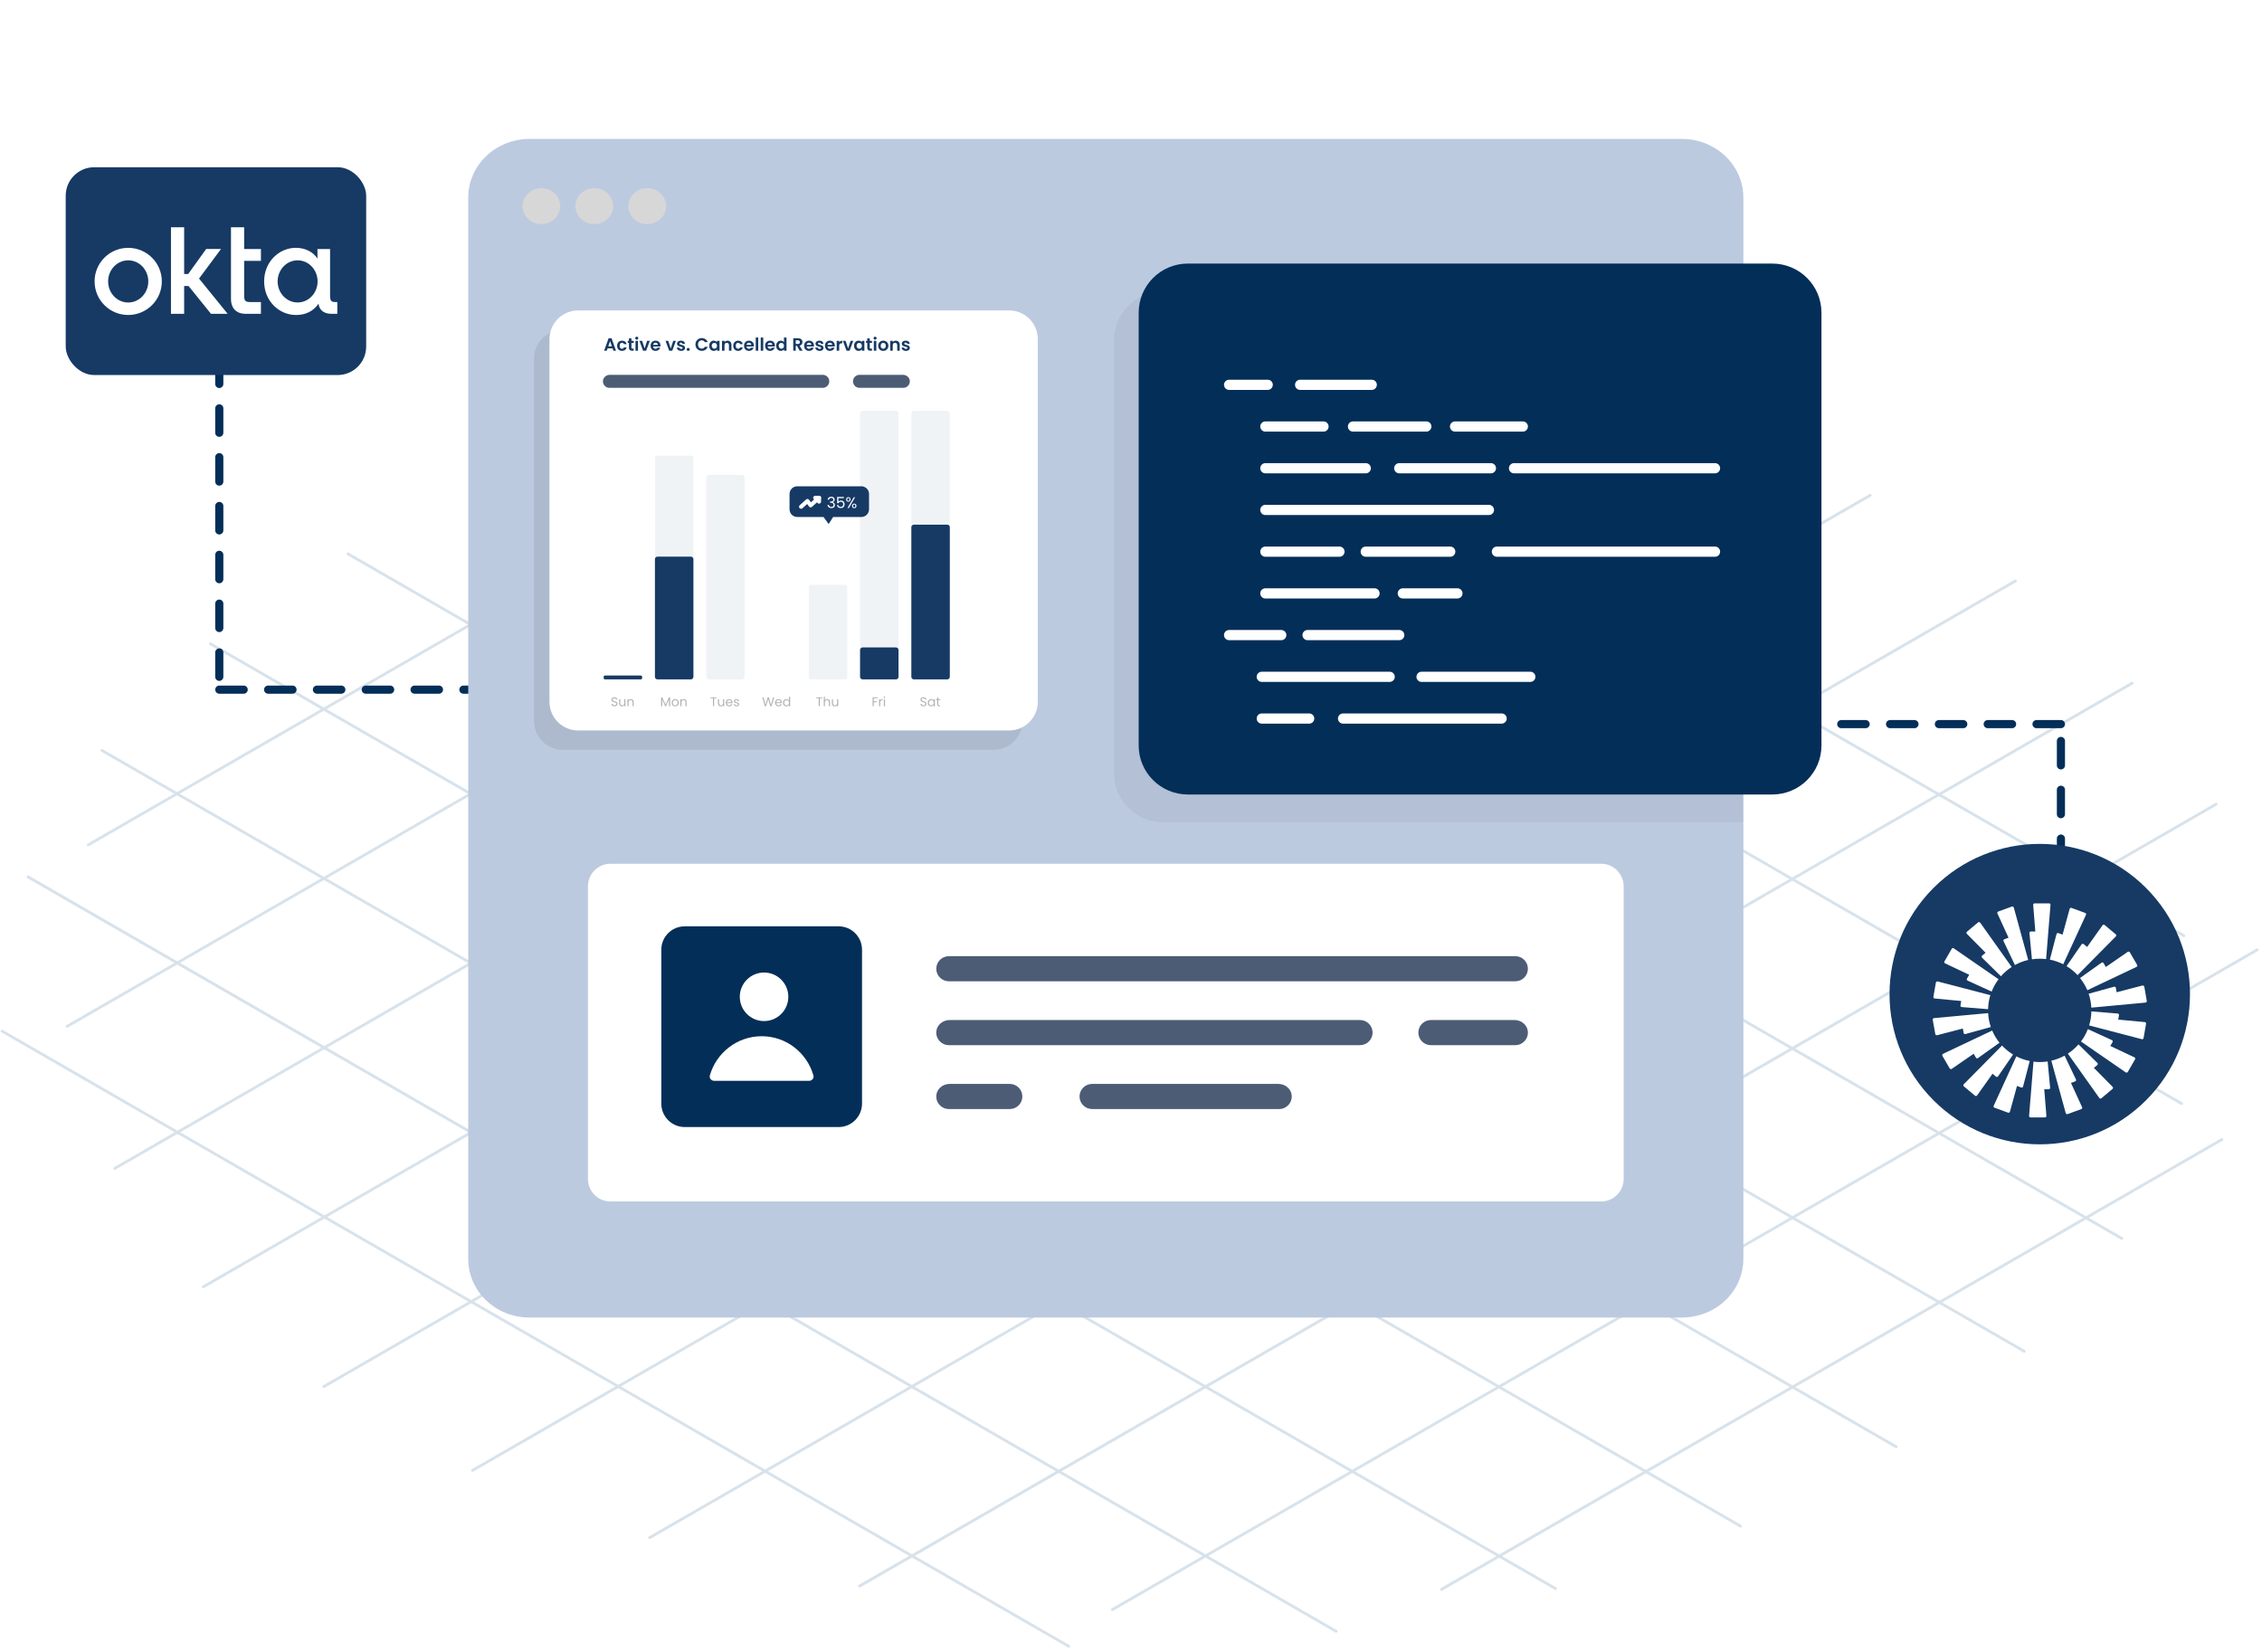 <svg width="556" height="406" viewBox="0 0 556 406" fill="none" xmlns="http://www.w3.org/2000/svg">
<path d="M303.136 95.676C302.983 95.597 302.945 95.398 303.022 95.199C303.136 95.039 303.327 95 303.52 95.078L536.962 229.735C537.153 229.814 537.192 230.053 537.115 230.212C537.001 230.372 536.771 230.451 536.618 230.331L303.138 95.674L303.136 95.676ZM231.593 95.994C231.44 95.915 231.363 95.716 231.479 95.556C231.556 95.357 231.784 95.317 231.938 95.396L536.424 270.998C536.578 271.119 536.615 271.316 536.539 271.476C536.424 271.636 536.234 271.714 536.08 271.594L231.593 95.992V95.994ZM174.16 104.469C174.006 104.39 173.93 104.191 174.046 103.991C174.123 103.831 174.351 103.792 174.504 103.873L521.703 304.148C521.893 304.227 521.933 304.426 521.856 304.586C521.742 304.785 521.551 304.825 521.358 304.746L174.16 104.471V104.469ZM126.019 118.317C125.866 118.198 125.789 117.999 125.905 117.839C125.982 117.679 126.21 117.6 126.364 117.721L497.728 331.883C497.919 332.004 497.958 332.201 497.881 332.361C497.767 332.521 497.576 332.6 497.383 332.481L126.019 118.319V118.317ZM85.373 136.462C85.219 136.344 85.142 136.145 85.258 135.985C85.335 135.825 85.563 135.746 85.717 135.866L466.257 355.36C466.448 355.439 466.487 355.638 466.411 355.798C466.296 355.998 466.106 356.037 465.913 355.958L85.373 136.464V136.462ZM51.533 158.546C51.379 158.428 51.302 158.228 51.419 158.069C51.495 157.909 51.723 157.83 51.877 157.95L427.981 374.857C428.135 374.936 428.212 375.175 428.095 375.335C428.019 375.495 427.791 375.534 427.637 375.455L51.533 158.548V158.546ZM24.881 184.77C24.728 184.652 24.651 184.452 24.767 184.292C24.844 184.132 25.072 184.054 25.226 184.174L382.519 390.219C382.71 390.339 382.75 390.536 382.673 390.696C382.559 390.856 382.368 390.935 382.175 390.817L24.881 184.772V184.77ZM6.68 215.848C6.527 215.769 6.489 215.569 6.566 215.41C6.68 215.21 6.871 215.171 7.064 215.25L328.605 400.722C328.758 400.801 328.835 401.039 328.719 401.199C328.642 401.359 328.414 401.399 328.26 401.318L6.68 215.85V215.848ZM0.332 253.77C0.141 253.692 0.101 253.492 0.218 253.293C0.294 253.133 0.523 253.094 0.676 253.175L262.834 404.384C263.024 404.505 263.064 404.702 262.987 404.862C262.873 405.022 262.682 405.1 262.489 404.982L0.332 253.77Z" fill="#D8E2EB"/>
<path d="M228.47 88.107C228.624 87.989 228.853 88.068 228.93 88.225C229.044 88.386 228.967 88.583 228.815 88.704L21.876 207.982C21.723 208.061 21.494 208.022 21.417 207.864C21.303 207.664 21.38 207.465 21.531 207.386L228.47 88.107ZM305.915 85.079C306.069 85 306.297 85.039 306.374 85.197C306.488 85.357 306.411 85.596 306.26 85.675L16.666 252.604C16.513 252.722 16.284 252.643 16.207 252.485C16.093 252.325 16.17 252.128 16.322 252.007L305.915 85.081V85.079ZM366.469 91.811C366.622 91.732 366.851 91.772 366.928 91.93C367.042 92.09 366.965 92.329 366.814 92.408L28.347 287.543C28.194 287.622 27.965 287.582 27.888 287.383C27.774 287.223 27.851 287.025 28.002 286.944L366.466 91.811H366.469ZM416.91 104.36C417.101 104.281 417.293 104.32 417.409 104.52C417.486 104.68 417.446 104.877 417.255 104.958L50.143 316.624C49.989 316.703 49.76 316.664 49.683 316.504C49.569 316.304 49.606 316.105 49.798 316.026L416.91 104.36ZM459.538 121.45C459.692 121.371 459.921 121.41 459.998 121.568C460.112 121.728 460.035 121.967 459.883 122.046L79.747 341.162C79.593 341.283 79.402 341.202 79.288 341.042C79.211 340.881 79.251 340.682 79.402 340.563L459.538 121.448V121.45ZM495.196 142.525C495.388 142.446 495.579 142.485 495.695 142.643C495.772 142.803 495.733 143.042 495.541 143.121L116.326 361.759C116.172 361.838 115.943 361.798 115.827 361.599C115.75 361.439 115.79 361.241 115.981 361.16L495.196 142.523V142.525ZM523.922 167.624C524.076 167.545 524.267 167.584 524.381 167.742C524.458 167.902 524.419 168.141 524.267 168.22L159.872 378.292C159.681 378.371 159.49 378.332 159.374 378.172C159.297 377.972 159.336 377.772 159.527 377.694L523.922 167.622V167.624ZM544.566 197.383C544.72 197.265 544.948 197.344 545.025 197.502C545.139 197.662 545.062 197.859 544.911 197.98L211.463 390.205C211.272 390.284 211.081 390.244 210.964 390.045C210.887 389.885 210.927 389.685 211.079 389.606L544.564 197.381L544.566 197.383ZM554.638 233.2C554.792 233.121 555.021 233.16 555.097 233.318C555.212 233.478 555.135 233.717 554.983 233.796L273.588 395.981C273.434 396.102 273.243 396.021 273.129 395.861C273.052 395.7 273.091 395.501 273.243 395.382L554.638 233.197V233.2ZM545.983 279.812C546.137 279.733 546.365 279.773 546.442 279.972C546.557 280.133 546.48 280.332 546.328 280.411L354.517 391.005C354.326 391.126 354.135 391.045 354.019 390.885C353.942 390.724 353.981 390.525 354.133 390.406L545.981 279.812H545.983Z" fill="#D8E2EB"/>
<path d="M53.9 88.385V169.531" stroke="#032E58" stroke-width="2" stroke-linecap="round" stroke-dasharray="6 6"/>
<path d="M53.9 169.531L152.079 169.531" stroke="#032E58" stroke-width="2" stroke-linecap="round" stroke-dasharray="6 6"/>
<g filter="url(#filter0_d_2838_9737)">
<path d="M428.523 48.569V309.478C428.523 310.439 428.408 311.385 428.222 312.316C426.847 318.925 420.74 323.885 413.401 323.885H130.171C121.829 323.885 115.092 317.448 115.092 309.478V48.569C115.092 43.337 117.987 38.75 122.345 36.241C123.162 35.769 124.051 35.352 124.982 35.023C125.44 34.866 125.914 34.722 126.4 34.607C127.604 34.306 128.865 34.148 130.171 34.148H413.403C414.722 34.148 415.969 34.306 417.187 34.607C417.673 34.722 418.147 34.864 418.606 35.023C419.536 35.352 420.411 35.769 421.244 36.241C422.691 37.072 423.996 38.148 425.072 39.394C425.373 39.752 425.659 40.125 425.946 40.512C427.563 42.807 428.523 45.574 428.523 48.569Z" fill="#BCCAE0"/>
</g>
<g opacity="0.08">
<path d="M244.238 184.337H138.309C134.416 184.337 131.262 181.182 131.262 177.289V88.128C131.262 84.235 134.416 81.08 138.309 81.08H244.238C248.13 81.08 251.285 84.235 251.285 88.128V177.289C251.283 181.182 248.129 184.337 244.238 184.337Z" fill="black"/>
</g>
<path d="M393.553 295.352H150.058C146.998 295.352 144.518 292.871 144.518 289.811V217.873C144.518 214.813 146.998 212.332 150.058 212.332H393.553C396.612 212.332 399.093 214.813 399.093 217.873V289.811C399.093 292.871 396.612 295.352 393.553 295.352Z" fill="white"/>
<path d="M137.693 50.664C137.693 53.117 135.608 55.094 133.067 55.094C130.499 55.094 128.428 53.117 128.428 50.664C128.428 48.225 130.499 46.246 133.067 46.246C135.609 46.248 137.693 48.225 137.693 50.664Z" fill="#D7D7D7"/>
<path d="M163.73 50.664C163.73 53.117 161.645 55.094 159.09 55.094C156.536 55.094 154.465 53.117 154.465 50.664C154.465 48.225 156.536 46.246 159.09 46.246C161.645 46.248 163.73 48.225 163.73 50.664Z" fill="#D7D7D7"/>
<path d="M150.713 50.664C150.713 53.117 148.627 55.094 146.073 55.094C143.519 55.094 141.447 53.117 141.447 50.664C141.447 48.225 143.519 46.246 146.073 46.246C148.627 46.248 150.713 48.225 150.713 50.664Z" fill="#D7D7D7"/>
<g opacity="0.05">
<path d="M428.524 71.607V202.127H285.918C279.239 202.127 273.807 196.752 273.807 190.086V83.706C273.807 76.984 279.239 71.607 285.918 71.607H428.524Z" fill="black"/>
</g>
<path d="M447.716 76.891V183.259C447.716 189.929 442.286 195.307 435.617 195.307H291.986C285.319 195.307 279.887 189.929 279.887 183.259V76.891C279.887 70.169 285.317 64.791 291.986 64.791H435.617C442.286 64.793 447.716 70.169 447.716 76.891Z" fill="#032E58"/>
<path d="M337.176 95.851H319.573C318.882 95.851 318.318 95.289 318.318 94.596C318.318 93.905 318.882 93.342 319.573 93.342H337.176C337.869 93.342 338.432 93.903 338.432 94.596C338.432 95.289 337.869 95.851 337.176 95.851Z" fill="white"/>
<path d="M311.601 95.851H302.116C301.425 95.851 300.861 95.289 300.861 94.596C300.861 93.905 301.425 93.342 302.116 93.342H311.601C312.294 93.342 312.856 93.903 312.856 94.596C312.856 95.289 312.292 95.851 311.601 95.851Z" fill="white"/>
<path d="M374.306 106.103H357.651C356.96 106.103 356.395 105.541 356.395 104.848C356.395 104.157 356.958 103.594 357.651 103.594H374.306C374.998 103.594 375.562 104.155 375.562 104.848C375.56 105.541 374.997 106.103 374.306 106.103Z" fill="white"/>
<path d="M350.592 106.103H332.565C331.874 106.103 331.311 105.541 331.311 104.848C331.311 104.157 331.874 103.594 332.565 103.594H350.592C351.283 103.594 351.846 104.155 351.846 104.848C351.846 105.541 351.283 106.103 350.592 106.103Z" fill="white"/>
<path d="M325.319 106.103H311.024C310.333 106.103 309.77 105.541 309.77 104.848C309.77 104.157 310.333 103.594 311.024 103.594H325.319C326.012 103.594 326.575 104.155 326.575 104.848C326.575 105.541 326.012 106.103 325.319 106.103Z" fill="white"/>
<path d="M421.553 116.359H372.151C371.46 116.359 370.896 115.797 370.896 115.104C370.896 114.413 371.46 113.85 372.151 113.85H421.553C422.245 113.85 422.809 114.411 422.809 115.104C422.809 115.797 422.245 116.359 421.553 116.359Z" fill="white"/>
<path d="M366.467 116.359H343.934C343.243 116.359 342.68 115.797 342.68 115.104C342.68 114.413 343.243 113.85 343.934 113.85H366.467C367.16 113.85 367.724 114.411 367.724 115.104C367.722 115.797 367.158 116.359 366.467 116.359Z" fill="white"/>
<path d="M335.704 116.359H311.024C310.333 116.359 309.77 115.797 309.77 115.104C309.77 114.413 310.333 113.85 311.024 113.85H335.704C336.397 113.85 336.96 114.411 336.96 115.104C336.96 115.797 336.397 116.359 335.704 116.359Z" fill="white"/>
<path d="M365.977 126.611H311.024C310.333 126.611 309.77 126.049 309.77 125.356C309.77 124.665 310.333 124.102 311.024 124.102H365.977C366.668 124.102 367.231 124.663 367.231 125.356C367.231 126.049 366.668 126.611 365.977 126.611Z" fill="white"/>
<path d="M421.555 136.866H367.94C367.249 136.866 366.686 136.305 366.686 135.612C366.686 134.921 367.249 134.357 367.94 134.357H421.555C422.247 134.357 422.811 134.919 422.811 135.612C422.811 136.305 422.247 136.866 421.555 136.866Z" fill="white"/>
<path d="M356.47 136.866H335.7C335.009 136.866 334.445 136.305 334.445 135.612C334.445 134.921 335.009 134.357 335.7 134.357H356.47C357.162 134.357 357.724 134.919 357.724 135.612C357.724 136.305 357.161 136.866 356.47 136.866Z" fill="white"/>
<path d="M329.238 136.866H311.024C310.333 136.866 309.77 136.305 309.77 135.612C309.77 134.921 310.333 134.357 311.024 134.357H329.238C329.93 134.357 330.494 134.919 330.494 135.612C330.494 136.305 329.93 136.866 329.238 136.866Z" fill="white"/>
<path d="M358.237 147.124H344.815C344.122 147.124 343.559 146.563 343.559 145.87C343.559 145.179 344.122 144.615 344.815 144.615H358.237C358.93 144.615 359.493 145.177 359.493 145.87C359.491 146.563 358.928 147.124 358.237 147.124Z" fill="white"/>
<path d="M337.859 147.124H311.024C310.333 147.124 309.77 146.563 309.77 145.87C309.77 145.179 310.333 144.615 311.024 144.615H337.859C338.552 144.615 339.115 145.177 339.115 145.87C339.115 146.563 338.552 147.124 337.859 147.124Z" fill="white"/>
<path d="M343.934 157.376H321.401C320.71 157.376 320.146 156.815 320.146 156.122C320.146 155.431 320.71 154.867 321.401 154.867H343.934C344.627 154.867 345.19 155.429 345.19 156.122C345.19 156.815 344.627 157.376 343.934 157.376Z" fill="white"/>
<path d="M314.934 157.376H302.114C301.423 157.376 300.859 156.815 300.859 156.122C300.859 155.431 301.423 154.867 302.114 154.867H314.934C315.627 154.867 316.19 155.429 316.19 156.122C316.19 156.815 315.627 157.376 314.934 157.376Z" fill="white"/>
<path d="M376.154 167.632H349.42C348.729 167.632 348.164 167.07 348.164 166.378C348.164 165.686 348.727 165.123 349.42 165.123H376.154C376.845 165.123 377.408 165.685 377.408 166.378C377.41 167.07 376.847 167.632 376.154 167.632Z" fill="white"/>
<path d="M341.585 167.632H310.145C309.452 167.632 308.889 167.07 308.889 166.378C308.889 165.686 309.452 165.123 310.145 165.123H341.585C342.276 165.123 342.839 165.685 342.839 166.378C342.841 167.07 342.277 167.632 341.585 167.632Z" fill="white"/>
<path d="M369.104 177.888H330.124C329.431 177.888 328.869 177.326 328.869 176.633C328.869 175.942 329.432 175.379 330.124 175.379H369.104C369.795 175.379 370.358 175.941 370.358 176.633C370.358 177.326 369.795 177.888 369.104 177.888Z" fill="white"/>
<path d="M321.795 177.888H310.145C309.452 177.888 308.889 177.326 308.889 176.633C308.889 175.942 309.452 175.379 310.145 175.379H321.795C322.487 175.379 323.051 175.941 323.051 176.633C323.051 177.326 322.487 177.888 321.795 177.888Z" fill="white"/>
<path d="M248.041 179.569H142.111C138.221 179.569 135.064 176.414 135.064 172.522V83.36C135.064 79.467 138.219 76.312 142.111 76.312H248.041C251.933 76.312 255.088 79.467 255.088 83.36V172.522C255.088 176.414 251.931 179.569 248.041 179.569Z" fill="white"/>
<path d="M207.032 139.902C213.636 133.297 213.636 122.589 207.032 115.985C200.428 109.38 189.721 109.38 183.118 115.985C176.514 122.589 176.514 133.297 183.118 139.902C189.721 146.506 200.428 146.506 207.032 139.902Z" fill="white"/>
<path d="M211.884 233.462V271.291C211.884 274.474 209.304 277.055 206.137 277.055H168.296C165.128 277.055 162.549 274.474 162.549 271.291V233.462C162.549 230.28 165.129 227.715 168.296 227.715H206.137C209.305 227.715 211.884 230.28 211.884 233.462Z" fill="#032E58"/>
<path d="M372.471 241.225H233.223C231.519 241.225 230.137 239.843 230.137 238.139C230.137 236.435 231.519 235.053 233.223 235.053H372.471C374.175 235.053 375.557 236.435 375.557 238.139C375.557 239.843 374.175 241.225 372.471 241.225Z" fill="#4C5C75"/>
<path d="M334.296 250.752H233.398C231.783 250.752 230.312 251.914 230.151 253.52C229.965 255.368 231.412 256.925 233.221 256.925H334.296C336 256.925 337.382 255.542 337.382 253.838C337.382 252.134 336 250.752 334.296 250.752Z" fill="#4C5C75"/>
<path d="M372.293 250.752H351.717C350.013 250.752 348.631 252.134 348.631 253.838C348.631 255.542 350.013 256.925 351.717 256.925H372.469C374.278 256.925 375.725 255.368 375.54 253.52C375.379 251.914 373.907 250.752 372.293 250.752Z" fill="#4C5C75"/>
<path d="M248.206 266.455H233.4C231.785 266.455 230.314 267.617 230.153 269.223C229.967 271.071 231.414 272.628 233.223 272.628H248.206C249.91 272.628 251.292 271.246 251.292 269.541C251.292 267.837 249.91 266.455 248.206 266.455Z" fill="#4C5C75"/>
<path d="M314.246 266.455H268.44C266.736 266.455 265.354 267.837 265.354 269.541C265.354 271.246 266.736 272.628 268.44 272.628H314.423C316.232 272.628 317.679 271.071 317.493 269.223C317.331 267.617 315.861 266.455 314.246 266.455Z" fill="#4C5C75"/>
<path d="M187.806 251.005C191.1 251.005 193.771 248.334 193.771 245.039C193.771 241.743 191.1 239.072 187.806 239.072C184.511 239.072 181.84 241.743 181.84 245.039C181.84 248.334 184.511 251.005 187.806 251.005Z" fill="white"/>
<path d="M175.518 265.69H198.898C199.576 265.69 200.147 265.048 199.933 264.369C198.362 258.835 193.294 254.73 187.225 254.73C181.156 254.73 176.053 258.835 174.482 264.369C174.303 265.048 174.839 265.69 175.518 265.69Z" fill="white"/>
<path d="M506.576 178.008L414.255 178.008" stroke="#032E58" stroke-width="2" stroke-linecap="round" stroke-dasharray="6 6"/>
<path d="M506.576 236.143L506.576 178.008" stroke="#032E58" stroke-width="2" stroke-linecap="round" stroke-dasharray="6 6"/>
<path d="M527.484 270.49C541.904 256.068 541.904 232.686 527.484 218.264C513.064 203.842 489.683 203.842 475.263 218.264C460.842 232.686 460.842 256.068 475.263 270.49C489.683 284.912 513.064 284.912 527.484 270.49Z" fill="#163A64"/>
<g filter="url(#filter1_d_2838_9737)">
<path d="M504.013 218.432L502.931 231.763C502.419 231.704 501.907 231.675 501.381 231.675C500.722 231.675 500.079 231.719 499.45 231.821L498.835 225.36C498.821 225.156 498.982 224.98 499.186 224.98H500.284L499.757 218.446C499.742 218.242 499.903 218.066 500.093 218.066H503.677C503.882 218.066 504.043 218.242 504.013 218.446V218.432ZM494.974 219.09C494.915 218.9 494.711 218.783 494.52 218.856L491.156 220.084C490.966 220.157 490.878 220.376 490.966 220.551L493.701 226.515L492.663 226.895C492.473 226.968 492.385 227.187 492.473 227.363L495.266 233.224C496.276 232.669 497.373 232.245 498.528 231.982L494.989 219.09H494.974ZM486.724 222.802L494.462 233.707C493.482 234.35 492.59 235.11 491.829 235.987L487.192 231.426C487.046 231.28 487.061 231.046 487.207 230.915L488.055 230.213L483.448 225.55C483.302 225.404 483.316 225.17 483.477 225.039L486.212 222.744C486.373 222.612 486.593 222.642 486.71 222.802H486.724ZM480.23 229.117C480.069 229 479.835 229.058 479.733 229.234L477.948 232.333C477.846 232.508 477.919 232.727 478.094 232.815L484.033 235.622L483.477 236.572C483.375 236.747 483.448 236.981 483.638 237.054L489.547 239.758C489.971 238.662 490.542 237.639 491.244 236.718L480.23 229.117ZM475.856 237.536C475.886 237.332 476.09 237.215 476.281 237.259L489.226 240.635C488.889 241.731 488.699 242.886 488.67 244.085L482.19 243.559C481.985 243.544 481.839 243.354 481.883 243.149L482.073 242.068L475.535 241.454C475.33 241.439 475.198 241.249 475.227 241.044L475.842 237.522L475.856 237.536ZM475.374 246.277C475.169 246.292 475.037 246.482 475.067 246.687L475.696 250.209C475.725 250.414 475.93 250.531 476.12 250.487L482.468 248.835L482.658 249.917C482.687 250.122 482.892 250.239 483.082 250.195L489.343 248.47C488.977 247.388 488.743 246.234 488.684 245.05L475.359 246.277H475.374ZM477.451 255.545C477.348 255.369 477.422 255.15 477.597 255.062L489.679 249.332C490.132 250.414 490.747 251.423 491.478 252.329L486.183 256.1C486.022 256.217 485.788 256.173 485.686 255.998L485.13 255.033L479.733 258.76C479.572 258.877 479.338 258.819 479.235 258.643L477.436 255.545H477.451ZM492.092 253.03L482.687 262.546C482.541 262.692 482.556 262.926 482.716 263.058L485.466 265.353C485.627 265.484 485.847 265.455 485.964 265.294L489.767 259.944L490.615 260.661C490.776 260.792 491.01 260.763 491.127 260.587L494.813 255.238C493.818 254.624 492.897 253.878 492.107 253.03H492.092ZM490.235 268.305C490.045 268.232 489.957 268.013 490.045 267.838L495.618 255.676C496.641 256.202 497.753 256.597 498.909 256.816L497.27 263.102C497.226 263.292 497.007 263.409 496.817 263.335L495.778 262.955L494.038 269.285C493.979 269.475 493.775 269.592 493.584 269.519L490.22 268.291L490.235 268.305ZM499.83 256.977L498.748 270.308C498.733 270.512 498.894 270.688 499.084 270.688H502.668C502.873 270.688 503.033 270.512 503.004 270.308L502.478 263.774H503.575C503.779 263.774 503.94 263.599 503.926 263.394L503.311 256.933C502.682 257.036 502.039 257.079 501.381 257.079C500.854 257.079 500.342 257.05 499.83 256.977ZM512.731 220.888C512.819 220.697 512.731 220.493 512.541 220.42L509.177 219.192C508.987 219.119 508.782 219.236 508.723 219.426L506.983 225.755L505.944 225.375C505.754 225.302 505.549 225.419 505.491 225.609L503.853 231.894C505.023 232.128 506.12 232.523 507.144 233.034L512.731 220.888ZM520.074 226.193L510.669 235.709C509.879 234.861 508.972 234.116 507.963 233.502L511.649 228.152C511.766 227.991 512 227.948 512.161 228.079L513.009 228.795L516.812 223.445C516.929 223.285 517.163 223.255 517.309 223.387L520.059 225.682C520.22 225.813 520.22 226.047 520.088 226.193H520.074ZM525.164 233.677C525.354 233.59 525.413 233.37 525.31 233.195L523.511 230.096C523.409 229.921 523.175 229.877 523.014 229.979L517.617 233.707L517.061 232.757C516.958 232.581 516.724 232.523 516.563 232.654L511.268 236.425C512 237.332 512.599 238.34 513.068 239.422L525.149 233.692L525.164 233.677ZM527.066 238.53L527.68 242.053C527.709 242.258 527.578 242.433 527.373 242.462L514.048 243.705C513.989 242.506 513.755 241.366 513.389 240.284L519.65 238.56C519.84 238.501 520.045 238.633 520.074 238.837L520.264 239.919L526.612 238.267C526.802 238.223 527.007 238.34 527.036 238.545L527.066 238.53ZM526.466 251.466C526.656 251.51 526.861 251.393 526.89 251.189L527.504 247.666C527.534 247.461 527.402 247.286 527.197 247.257L520.659 246.643L520.849 245.561C520.878 245.356 520.747 245.181 520.542 245.152L514.062 244.626C514.033 245.824 513.843 246.979 513.506 248.075L526.451 251.452L526.466 251.466ZM523.014 259.506C522.912 259.681 522.677 259.725 522.517 259.623L511.502 252.022C512.205 251.101 512.775 250.078 513.199 248.982L519.108 251.686C519.299 251.773 519.372 251.993 519.269 252.168L518.714 253.118L524.652 255.925C524.828 256.012 524.901 256.232 524.798 256.407L523.014 259.506ZM508.284 255.018L516.022 265.923C516.139 266.083 516.373 266.113 516.52 265.981L519.255 263.686C519.416 263.555 519.416 263.321 519.284 263.175L514.677 258.512L515.525 257.81C515.686 257.679 515.686 257.445 515.539 257.299L510.903 252.738C510.128 253.615 509.25 254.39 508.27 255.018H508.284ZM508.211 269.869C508.021 269.942 507.816 269.825 507.758 269.635L504.218 256.743C505.374 256.48 506.471 256.056 507.48 255.501L510.274 261.362C510.362 261.552 510.274 261.771 510.084 261.83L509.045 262.21L511.78 268.174C511.868 268.364 511.78 268.568 511.59 268.641L508.226 269.869H508.211Z" fill="white"/>
</g>
<rect x="16.152" y="41.111" width="73.854" height="51.079" rx="7" fill="#163A64"/>
<path d="M237.562 78.047H144.597C142.856 78.047 141.445 79.454 141.445 81.191V175.498C141.445 177.235 142.856 178.642 144.597 178.642H237.562C239.303 178.642 240.714 177.235 240.714 175.498V81.191C240.714 79.454 239.303 78.047 237.562 78.047Z" fill="white"/>
<path d="M202.233 92.141H149.894C149.056 92.141 148.293 92.743 148.209 93.576C148.113 94.535 148.864 95.343 149.802 95.343H202.233C203.117 95.343 203.834 94.626 203.834 93.742C203.834 92.858 203.117 92.141 202.233 92.141Z" fill="#4C5C75"/>
<path d="M221.944 92.141H211.271C210.387 92.141 209.67 92.858 209.67 93.742C209.67 94.626 210.387 95.343 211.271 95.343H222.036C222.974 95.343 223.725 94.535 223.628 93.576C223.545 92.743 222.782 92.141 221.944 92.141Z" fill="#4C5C75"/>
<path d="M150.568 85.635H149.342L149.139 86.22H148.49L149.598 83.144H150.317L151.424 86.22H150.771L150.568 85.635ZM150.401 85.142L149.955 83.857L149.509 85.142H150.401ZM151.679 85.001C151.679 84.748 151.731 84.528 151.834 84.341C151.937 84.15 152.079 84.003 152.261 83.901C152.444 83.795 152.653 83.742 152.888 83.742C153.191 83.742 153.441 83.819 153.638 83.971C153.838 84.121 153.972 84.332 154.039 84.605H153.373C153.338 84.499 153.278 84.417 153.192 84.358C153.11 84.297 153.007 84.266 152.884 84.266C152.707 84.266 152.567 84.33 152.464 84.46C152.362 84.586 152.31 84.766 152.31 85.001C152.31 85.233 152.362 85.413 152.464 85.542C152.567 85.668 152.707 85.731 152.884 85.731C153.134 85.731 153.297 85.62 153.373 85.397H154.039C153.972 85.661 153.838 85.871 153.638 86.026C153.438 86.182 153.188 86.26 152.888 86.26C152.653 86.26 152.444 86.208 152.261 86.106C152.079 86 151.937 85.853 151.834 85.665C151.731 85.475 151.679 85.253 151.679 85.001ZM155.211 84.288V85.467C155.211 85.549 155.23 85.61 155.269 85.648C155.31 85.683 155.378 85.701 155.471 85.701H155.758V86.22H155.37C154.849 86.22 154.589 85.968 154.589 85.463V84.288H154.298V83.782H154.589V83.179H155.211V83.782H155.758V84.288H155.211ZM156.516 83.491C156.407 83.491 156.316 83.458 156.242 83.39C156.172 83.32 156.136 83.233 156.136 83.13C156.136 83.028 156.172 82.943 156.242 82.875C156.316 82.805 156.407 82.769 156.516 82.769C156.625 82.769 156.714 82.805 156.785 82.875C156.858 82.943 156.895 83.028 156.895 83.13C156.895 83.233 156.858 83.32 156.785 83.39C156.714 83.458 156.625 83.491 156.516 83.491ZM156.82 83.782V86.22H156.203V83.782H156.82ZM158.45 85.652L159.068 83.782H159.725L158.82 86.22H158.07L157.17 83.782H157.832L158.45 85.652ZM162.344 84.948C162.344 85.036 162.338 85.115 162.326 85.186H160.539C160.554 85.362 160.616 85.5 160.725 85.599C160.834 85.699 160.967 85.749 161.126 85.749C161.355 85.749 161.519 85.651 161.616 85.454H162.282C162.211 85.689 162.076 85.883 161.876 86.035C161.676 86.185 161.43 86.26 161.139 86.26C160.904 86.26 160.692 86.208 160.504 86.106C160.319 86 160.173 85.852 160.067 85.661C159.964 85.47 159.913 85.25 159.913 85.001C159.913 84.748 159.964 84.527 160.067 84.336C160.17 84.145 160.314 83.999 160.5 83.896C160.685 83.793 160.898 83.742 161.139 83.742C161.372 83.742 161.579 83.792 161.761 83.892C161.947 83.991 162.089 84.134 162.189 84.319C162.292 84.501 162.344 84.71 162.344 84.948ZM161.704 84.772C161.701 84.614 161.644 84.487 161.532 84.394C161.42 84.297 161.284 84.248 161.122 84.248C160.969 84.248 160.839 84.295 160.733 84.389C160.631 84.48 160.567 84.608 160.544 84.772H161.704ZM164.865 85.652L165.483 83.782H166.14L165.236 86.22H164.486L163.586 83.782H164.247L164.865 85.652ZM167.422 86.26C167.222 86.26 167.043 86.224 166.884 86.154C166.725 86.081 166.599 85.982 166.505 85.859C166.414 85.736 166.364 85.599 166.355 85.45H166.977C166.989 85.544 167.034 85.621 167.114 85.683C167.196 85.745 167.297 85.775 167.418 85.775C167.536 85.775 167.627 85.752 167.692 85.705C167.759 85.658 167.793 85.598 167.793 85.525C167.793 85.445 167.752 85.387 167.67 85.349C167.59 85.307 167.462 85.263 167.286 85.216C167.103 85.172 166.953 85.127 166.836 85.08C166.721 85.033 166.621 84.961 166.536 84.864C166.453 84.768 166.412 84.637 166.412 84.473C166.412 84.338 166.45 84.215 166.527 84.103C166.606 83.991 166.718 83.903 166.862 83.839C167.009 83.775 167.181 83.742 167.378 83.742C167.67 83.742 167.902 83.815 168.075 83.962C168.249 84.106 168.345 84.301 168.362 84.547H167.771C167.762 84.451 167.721 84.374 167.647 84.319C167.577 84.26 167.481 84.231 167.361 84.231C167.249 84.231 167.162 84.251 167.1 84.292C167.041 84.334 167.012 84.391 167.012 84.464C167.012 84.546 167.053 84.609 167.136 84.653C167.218 84.694 167.346 84.737 167.52 84.781C167.696 84.825 167.842 84.87 167.956 84.917C168.071 84.964 168.17 85.038 168.252 85.137C168.337 85.234 168.381 85.363 168.384 85.525C168.384 85.665 168.345 85.791 168.265 85.903C168.189 86.015 168.077 86.103 167.93 86.167C167.786 86.229 167.617 86.26 167.422 86.26ZM169.165 86.251C169.053 86.251 168.96 86.217 168.887 86.15C168.816 86.079 168.781 85.993 168.781 85.89C168.781 85.787 168.816 85.702 168.887 85.635C168.96 85.564 169.053 85.529 169.165 85.529C169.274 85.529 169.363 85.564 169.434 85.635C169.505 85.702 169.54 85.787 169.54 85.89C169.54 85.993 169.505 86.079 169.434 86.15C169.363 86.217 169.274 86.251 169.165 86.251ZM170.938 84.68C170.938 84.377 171.006 84.107 171.141 83.87C171.28 83.629 171.467 83.443 171.702 83.311C171.94 83.176 172.206 83.108 172.5 83.108C172.844 83.108 173.146 83.196 173.405 83.373C173.664 83.549 173.845 83.792 173.947 84.103H173.237C173.166 83.956 173.067 83.846 172.937 83.773C172.811 83.7 172.664 83.663 172.496 83.663C172.317 83.663 172.156 83.705 172.015 83.791C171.877 83.873 171.768 83.99 171.688 84.143C171.612 84.295 171.574 84.474 171.574 84.68C171.574 84.882 171.612 85.061 171.688 85.216C171.768 85.369 171.877 85.488 172.015 85.573C172.156 85.655 172.317 85.696 172.496 85.696C172.664 85.696 172.811 85.659 172.937 85.586C173.067 85.51 173.166 85.398 173.237 85.252H173.947C173.845 85.566 173.664 85.811 173.405 85.987C173.149 86.16 172.848 86.246 172.5 86.246C172.206 86.246 171.94 86.18 171.702 86.048C171.467 85.913 171.28 85.727 171.141 85.489C171.006 85.252 170.938 84.982 170.938 84.68ZM174.316 84.992C174.316 84.746 174.365 84.527 174.462 84.336C174.562 84.145 174.696 83.999 174.864 83.896C175.034 83.793 175.224 83.742 175.433 83.742C175.615 83.742 175.774 83.779 175.909 83.852C176.047 83.925 176.157 84.018 176.24 84.129V83.782H176.862V86.22H176.24V85.864C176.161 85.978 176.05 86.073 175.909 86.15C175.771 86.223 175.61 86.26 175.428 86.26C175.222 86.26 175.034 86.207 174.864 86.101C174.696 85.996 174.562 85.847 174.462 85.657C174.365 85.463 174.316 85.241 174.316 84.992ZM176.24 85.001C176.24 84.851 176.21 84.724 176.152 84.618C176.093 84.51 176.013 84.427 175.914 84.371C175.813 84.313 175.706 84.284 175.591 84.284C175.477 84.284 175.371 84.311 175.274 84.367C175.177 84.423 175.097 84.505 175.036 84.614C174.977 84.719 174.947 84.845 174.947 84.992C174.947 85.139 174.977 85.268 175.036 85.379C175.097 85.488 175.177 85.571 175.274 85.63C175.374 85.689 175.48 85.718 175.591 85.718C175.706 85.718 175.813 85.69 175.914 85.635C176.013 85.576 176.093 85.494 176.152 85.388C176.21 85.28 176.24 85.15 176.24 85.001ZM178.82 83.747C179.111 83.747 179.346 83.839 179.526 84.024C179.705 84.206 179.795 84.461 179.795 84.79V86.22H179.177V84.873C179.177 84.68 179.129 84.531 179.032 84.429C178.934 84.323 178.802 84.27 178.634 84.27C178.464 84.27 178.328 84.323 178.229 84.429C178.131 84.531 178.083 84.68 178.083 84.873V86.22H177.465V83.782H178.083V84.085C178.165 83.98 178.27 83.898 178.396 83.839C178.525 83.777 178.667 83.747 178.82 83.747ZM180.223 85.001C180.223 84.748 180.275 84.528 180.378 84.341C180.481 84.15 180.623 84.003 180.806 83.901C180.988 83.795 181.197 83.742 181.432 83.742C181.735 83.742 181.985 83.819 182.182 83.971C182.382 84.121 182.516 84.332 182.584 84.605H181.918C181.882 84.499 181.822 84.417 181.737 84.358C181.654 84.297 181.551 84.266 181.428 84.266C181.251 84.266 181.111 84.33 181.009 84.46C180.906 84.586 180.854 84.766 180.854 85.001C180.854 85.233 180.906 85.413 181.009 85.542C181.111 85.668 181.251 85.731 181.428 85.731C181.678 85.731 181.841 85.62 181.918 85.397H182.584C182.516 85.661 182.382 85.871 182.182 86.026C181.982 86.182 181.732 86.26 181.432 86.26C181.197 86.26 180.988 86.208 180.806 86.106C180.623 86 180.481 85.853 180.378 85.665C180.275 85.475 180.223 85.253 180.223 85.001ZM185.308 84.948C185.308 85.036 185.302 85.115 185.291 85.186H183.504C183.518 85.362 183.58 85.5 183.689 85.599C183.798 85.699 183.932 85.749 184.091 85.749C184.32 85.749 184.483 85.651 184.58 85.454H185.247C185.176 85.689 185.041 85.883 184.841 86.035C184.641 86.185 184.395 86.26 184.104 86.26C183.869 86.26 183.657 86.208 183.469 86.106C183.283 86 183.138 85.852 183.032 85.661C182.929 85.47 182.877 85.25 182.877 85.001C182.877 84.748 182.929 84.527 183.032 84.336C183.135 84.145 183.279 83.999 183.464 83.896C183.65 83.793 183.863 83.742 184.104 83.742C184.336 83.742 184.544 83.792 184.726 83.892C184.911 83.991 185.054 84.134 185.154 84.319C185.257 84.501 185.308 84.71 185.308 84.948ZM184.669 84.772C184.666 84.614 184.608 84.487 184.497 84.394C184.385 84.297 184.248 84.248 184.086 84.248C183.933 84.248 183.804 84.295 183.698 84.389C183.595 84.48 183.532 84.608 183.508 84.772H184.669ZM186.377 82.963V86.22H185.759V82.963H186.377ZM187.605 82.963V86.22H186.987V82.963H187.605ZM190.487 84.948C190.487 85.036 190.481 85.115 190.469 85.186H188.683C188.697 85.362 188.759 85.5 188.868 85.599C188.977 85.699 189.111 85.749 189.269 85.749C189.499 85.749 189.662 85.651 189.759 85.454H190.425C190.355 85.689 190.22 85.883 190.019 86.035C189.819 86.185 189.574 86.26 189.283 86.26C189.047 86.26 188.835 86.208 188.647 86.106C188.462 86 188.316 85.852 188.211 85.661C188.108 85.47 188.056 85.25 188.056 85.001C188.056 84.748 188.108 84.527 188.211 84.336C188.314 84.145 188.458 83.999 188.643 83.896C188.828 83.793 189.042 83.742 189.283 83.742C189.515 83.742 189.722 83.792 189.905 83.892C190.09 83.991 190.233 84.134 190.333 84.319C190.436 84.501 190.487 84.71 190.487 84.948ZM189.847 84.772C189.845 84.614 189.787 84.487 189.675 84.394C189.563 84.297 189.427 84.248 189.265 84.248C189.112 84.248 188.983 84.295 188.877 84.389C188.774 84.48 188.711 84.608 188.687 84.772H189.847ZM190.779 84.992C190.779 84.746 190.828 84.527 190.925 84.336C191.025 84.145 191.16 83.999 191.331 83.896C191.501 83.793 191.691 83.742 191.9 83.742C192.059 83.742 192.21 83.777 192.354 83.848C192.498 83.915 192.613 84.006 192.698 84.121V82.963H193.325V86.22H192.698V85.859C192.622 85.98 192.514 86.076 192.376 86.15C192.238 86.223 192.078 86.26 191.895 86.26C191.689 86.26 191.501 86.207 191.331 86.101C191.16 85.996 191.025 85.847 190.925 85.657C190.828 85.463 190.779 85.241 190.779 84.992ZM192.703 85.001C192.703 84.851 192.673 84.724 192.615 84.618C192.556 84.51 192.476 84.427 192.376 84.371C192.276 84.313 192.169 84.284 192.054 84.284C191.94 84.284 191.834 84.311 191.737 84.367C191.64 84.423 191.56 84.505 191.498 84.614C191.439 84.719 191.41 84.845 191.41 84.992C191.41 85.139 191.439 85.268 191.498 85.379C191.56 85.488 191.64 85.571 191.737 85.63C191.837 85.689 191.942 85.718 192.054 85.718C192.169 85.718 192.276 85.69 192.376 85.635C192.476 85.576 192.556 85.494 192.615 85.388C192.673 85.28 192.703 85.15 192.703 85.001ZM196.568 86.22L195.888 85.023H195.597V86.22H194.979V83.148H196.135C196.374 83.148 196.577 83.191 196.744 83.276C196.912 83.358 197.037 83.471 197.119 83.615C197.205 83.755 197.247 83.914 197.247 84.09C197.247 84.292 197.188 84.476 197.071 84.64C196.953 84.801 196.778 84.913 196.546 84.974L197.282 86.22H196.568ZM195.597 84.561H196.113C196.281 84.561 196.406 84.521 196.488 84.442C196.571 84.36 196.612 84.247 196.612 84.103C196.612 83.962 196.571 83.854 196.488 83.777C196.406 83.698 196.281 83.659 196.113 83.659H195.597V84.561ZM200.078 84.948C200.078 85.036 200.072 85.115 200.06 85.186H198.274C198.288 85.362 198.35 85.5 198.459 85.599C198.568 85.699 198.702 85.749 198.86 85.749C199.09 85.749 199.253 85.651 199.35 85.454H200.016C199.946 85.689 199.81 85.883 199.61 86.035C199.41 86.185 199.165 86.26 198.874 86.26C198.638 86.26 198.426 86.208 198.238 86.106C198.053 86 197.907 85.852 197.801 85.661C197.698 85.47 197.647 85.25 197.647 85.001C197.647 84.748 197.698 84.527 197.801 84.336C197.904 84.145 198.049 83.999 198.234 83.896C198.419 83.793 198.632 83.742 198.874 83.742C199.106 83.742 199.313 83.792 199.496 83.892C199.681 83.991 199.823 84.134 199.924 84.319C200.026 84.501 200.078 84.71 200.078 84.948ZM199.438 84.772C199.435 84.614 199.378 84.487 199.266 84.394C199.154 84.297 199.018 84.248 198.856 84.248C198.703 84.248 198.574 84.295 198.468 84.389C198.365 84.48 198.301 84.608 198.278 84.772H199.438ZM201.464 86.26C201.264 86.26 201.085 86.224 200.926 86.154C200.767 86.081 200.641 85.982 200.546 85.859C200.455 85.736 200.405 85.599 200.396 85.45H201.018C201.03 85.544 201.076 85.621 201.155 85.683C201.238 85.745 201.339 85.775 201.46 85.775C201.577 85.775 201.669 85.752 201.733 85.705C201.801 85.658 201.835 85.598 201.835 85.525C201.835 85.445 201.794 85.387 201.711 85.349C201.632 85.307 201.504 85.263 201.327 85.216C201.145 85.172 200.995 85.127 200.877 85.08C200.763 85.033 200.663 84.961 200.577 84.864C200.495 84.768 200.454 84.637 200.454 84.473C200.454 84.338 200.492 84.215 200.568 84.103C200.648 83.991 200.76 83.903 200.904 83.839C201.051 83.775 201.223 83.742 201.42 83.742C201.711 83.742 201.944 83.815 202.117 83.962C202.291 84.106 202.386 84.301 202.404 84.547H201.813C201.804 84.451 201.763 84.374 201.689 84.319C201.618 84.26 201.523 84.231 201.402 84.231C201.291 84.231 201.204 84.251 201.142 84.292C201.083 84.334 201.054 84.391 201.054 84.464C201.054 84.546 201.095 84.609 201.177 84.653C201.26 84.694 201.388 84.737 201.561 84.781C201.738 84.825 201.883 84.87 201.998 84.917C202.113 84.964 202.211 85.038 202.293 85.137C202.379 85.234 202.423 85.363 202.426 85.525C202.426 85.665 202.386 85.791 202.307 85.903C202.23 86.015 202.119 86.103 201.971 86.167C201.827 86.229 201.658 86.26 201.464 86.26ZM205.205 84.948C205.205 85.036 205.199 85.115 205.187 85.186H203.401C203.415 85.362 203.477 85.5 203.586 85.599C203.695 85.699 203.828 85.749 203.987 85.749C204.217 85.749 204.38 85.651 204.477 85.454H205.143C205.073 85.689 204.937 85.883 204.737 86.035C204.538 86.185 204.292 86.26 204.001 86.26C203.765 86.26 203.554 86.208 203.365 86.106C203.18 86 203.034 85.852 202.928 85.661C202.826 85.47 202.774 85.25 202.774 85.001C202.774 84.748 202.826 84.527 202.928 84.336C203.031 84.145 203.176 83.999 203.361 83.896C203.546 83.793 203.759 83.742 204.001 83.742C204.233 83.742 204.44 83.792 204.623 83.892C204.808 83.991 204.951 84.134 205.051 84.319C205.154 84.501 205.205 84.71 205.205 84.948ZM204.565 84.772C204.562 84.614 204.505 84.487 204.393 84.394C204.282 84.297 204.145 84.248 203.983 84.248C203.83 84.248 203.701 84.295 203.595 84.389C203.492 84.48 203.429 84.608 203.405 84.772H204.565ZM206.274 84.16C206.353 84.031 206.456 83.93 206.582 83.857C206.712 83.783 206.859 83.747 207.024 83.747V84.394H206.86C206.666 84.394 206.519 84.439 206.419 84.53C206.322 84.621 206.274 84.779 206.274 85.005V86.22H205.656V83.782H206.274V84.16ZM208.459 85.652L209.076 83.782H209.734L208.829 86.22H208.079L207.179 83.782H207.841L208.459 85.652ZM209.922 84.992C209.922 84.746 209.971 84.527 210.068 84.336C210.167 84.145 210.301 83.999 210.469 83.896C210.64 83.793 210.829 83.742 211.038 83.742C211.221 83.742 211.38 83.779 211.515 83.852C211.653 83.925 211.763 84.018 211.846 84.129V83.782H212.468V86.22H211.846V85.864C211.766 85.978 211.656 86.073 211.515 86.15C211.376 86.223 211.216 86.26 211.034 86.26C210.828 86.26 210.64 86.207 210.469 86.101C210.301 85.996 210.167 85.847 210.068 85.657C209.971 85.463 209.922 85.241 209.922 84.992ZM211.846 85.001C211.846 84.851 211.816 84.724 211.757 84.618C211.698 84.51 211.619 84.427 211.519 84.371C211.419 84.313 211.312 84.284 211.197 84.284C211.082 84.284 210.976 84.311 210.879 84.367C210.782 84.423 210.703 84.505 210.641 84.614C210.582 84.719 210.553 84.845 210.553 84.992C210.553 85.139 210.582 85.268 210.641 85.379C210.703 85.488 210.782 85.571 210.879 85.63C210.979 85.689 211.085 85.718 211.197 85.718C211.312 85.718 211.419 85.69 211.519 85.635C211.619 85.576 211.698 85.494 211.757 85.388C211.816 85.28 211.846 85.15 211.846 85.001ZM213.79 84.288V85.467C213.79 85.549 213.809 85.61 213.847 85.648C213.889 85.683 213.956 85.701 214.05 85.701H214.337V86.22H213.949C213.428 86.22 213.168 85.968 213.168 85.463V84.288H212.877V83.782H213.168V83.179H213.79V83.782H214.337V84.288H213.79ZM215.095 83.491C214.986 83.491 214.895 83.458 214.821 83.39C214.751 83.32 214.715 83.233 214.715 83.13C214.715 83.028 214.751 82.943 214.821 82.875C214.895 82.805 214.986 82.769 215.095 82.769C215.203 82.769 215.293 82.805 215.364 82.875C215.437 82.943 215.474 83.028 215.474 83.13C215.474 83.233 215.437 83.32 215.364 83.39C215.293 83.458 215.203 83.491 215.095 83.491ZM215.399 83.782V86.22H214.781V83.782H215.399ZM217.095 86.26C216.859 86.26 216.648 86.208 216.459 86.106C216.271 86 216.123 85.852 216.014 85.661C215.908 85.47 215.855 85.25 215.855 85.001C215.855 84.752 215.909 84.531 216.018 84.341C216.13 84.15 216.281 84.003 216.472 83.901C216.664 83.795 216.877 83.742 217.112 83.742C217.348 83.742 217.561 83.795 217.752 83.901C217.943 84.003 218.093 84.15 218.202 84.341C218.314 84.531 218.37 84.752 218.37 85.001C218.37 85.25 218.312 85.47 218.198 85.661C218.086 85.852 217.933 86 217.739 86.106C217.548 86.208 217.333 86.26 217.095 86.26ZM217.095 85.723C217.206 85.723 217.311 85.696 217.408 85.643C217.508 85.588 217.587 85.505 217.646 85.397C217.705 85.288 217.734 85.156 217.734 85.001C217.734 84.769 217.673 84.592 217.549 84.468C217.429 84.342 217.28 84.279 217.103 84.279C216.927 84.279 216.778 84.342 216.658 84.468C216.54 84.592 216.481 84.769 216.481 85.001C216.481 85.233 216.539 85.412 216.653 85.538C216.771 85.661 216.918 85.723 217.095 85.723ZM220.177 83.747C220.468 83.747 220.704 83.839 220.883 84.024C221.062 84.206 221.152 84.461 221.152 84.79V86.22H220.535V84.873C220.535 84.68 220.486 84.531 220.389 84.429C220.292 84.323 220.16 84.27 219.992 84.27C219.821 84.27 219.686 84.323 219.586 84.429C219.489 84.531 219.44 84.68 219.44 84.873V86.22H218.823V83.782H219.44V84.085C219.523 83.98 219.627 83.898 219.754 83.839C219.883 83.777 220.024 83.747 220.177 83.747ZM222.675 86.26C222.475 86.26 222.296 86.224 222.137 86.154C221.978 86.081 221.852 85.982 221.757 85.859C221.666 85.736 221.616 85.599 221.607 85.45H222.229C222.241 85.544 222.287 85.621 222.366 85.683C222.448 85.745 222.55 85.775 222.671 85.775C222.788 85.775 222.88 85.752 222.944 85.705C223.012 85.658 223.046 85.598 223.046 85.525C223.046 85.445 223.004 85.387 222.922 85.349C222.843 85.307 222.715 85.263 222.538 85.216C222.356 85.172 222.206 85.127 222.088 85.08C221.974 85.033 221.874 84.961 221.788 84.864C221.706 84.768 221.665 84.637 221.665 84.473C221.665 84.338 221.703 84.215 221.779 84.103C221.859 83.991 221.971 83.903 222.115 83.839C222.262 83.775 222.434 83.742 222.631 83.742C222.922 83.742 223.154 83.815 223.328 83.962C223.502 84.106 223.597 84.301 223.615 84.547H223.024C223.015 84.451 222.973 84.374 222.9 84.319C222.829 84.26 222.734 84.231 222.613 84.231C222.501 84.231 222.415 84.251 222.353 84.292C222.294 84.334 222.265 84.391 222.265 84.464C222.265 84.546 222.306 84.609 222.388 84.653C222.47 84.694 222.598 84.737 222.772 84.781C222.949 84.825 223.094 84.87 223.209 84.917C223.324 84.964 223.422 85.038 223.504 85.137C223.59 85.234 223.634 85.363 223.637 85.525C223.637 85.665 223.597 85.791 223.518 85.903C223.441 86.015 223.33 86.103 223.182 86.167C223.038 86.229 222.869 86.26 222.675 86.26Z" fill="#163A64"/>
<path d="M157.518 166.066H148.694C148.52 166.066 148.379 166.207 148.379 166.381V166.695C148.379 166.869 148.52 167.009 148.694 167.009H157.518C157.692 167.009 157.833 166.869 157.833 166.695V166.381C157.833 166.207 157.692 166.066 157.518 166.066Z" fill="#163A64"/>
<path d="M151.049 173.634C150.904 173.634 150.773 173.609 150.658 173.559C150.544 173.506 150.455 173.435 150.39 173.345C150.325 173.253 150.291 173.147 150.289 173.027H150.595C150.605 173.13 150.647 173.217 150.721 173.288C150.796 173.357 150.906 173.392 151.049 173.392C151.185 173.392 151.292 173.358 151.37 173.291C151.45 173.222 151.49 173.134 151.49 173.027C151.49 172.943 151.467 172.875 151.42 172.823C151.374 172.77 151.316 172.731 151.247 172.703C151.178 172.676 151.084 172.647 150.967 172.615C150.822 172.578 150.705 172.54 150.617 172.502C150.531 172.465 150.456 172.406 150.393 172.326C150.332 172.244 150.302 172.135 150.302 171.999C150.302 171.88 150.332 171.774 150.393 171.682C150.454 171.59 150.539 171.518 150.648 171.468C150.76 171.418 150.887 171.393 151.03 171.393C151.235 171.393 151.404 171.444 151.534 171.547C151.666 171.649 151.741 171.786 151.758 171.955H151.442C151.432 171.871 151.388 171.798 151.31 171.735C151.232 171.67 151.13 171.638 151.001 171.638C150.882 171.638 150.784 171.669 150.708 171.732C150.633 171.793 150.595 171.879 150.595 171.99C150.595 172.069 150.617 172.134 150.661 172.185C150.707 172.235 150.763 172.274 150.828 172.301C150.895 172.326 150.989 172.355 151.108 172.389C151.253 172.429 151.37 172.469 151.458 172.509C151.546 172.546 151.622 172.606 151.685 172.688C151.748 172.767 151.78 172.876 151.78 173.015C151.78 173.122 151.751 173.222 151.695 173.316C151.638 173.411 151.554 173.487 151.442 173.546C151.331 173.605 151.2 173.634 151.049 173.634ZM153.733 171.889V173.612H153.446V173.357C153.392 173.445 153.315 173.514 153.216 173.565C153.12 173.613 153.012 173.637 152.895 173.637C152.76 173.637 152.64 173.61 152.533 173.555C152.425 173.499 152.34 173.415 152.277 173.304C152.216 173.193 152.186 173.058 152.186 172.898V171.889H152.47V172.861C152.47 173.03 152.513 173.161 152.599 173.254C152.685 173.344 152.803 173.389 152.952 173.389C153.105 173.389 153.226 173.342 153.314 173.247C153.402 173.153 153.446 173.016 153.446 172.835V171.889H153.733ZM155.059 171.858C155.269 171.858 155.439 171.922 155.57 172.05C155.7 172.175 155.765 172.358 155.765 172.597V173.612H155.481V172.637C155.481 172.465 155.438 172.335 155.352 172.245C155.266 172.152 155.148 172.106 154.999 172.106C154.848 172.106 154.727 172.153 154.637 172.248C154.548 172.342 154.504 172.479 154.504 172.659V173.612H154.218V171.889H154.504V172.134C154.561 172.046 154.638 171.978 154.734 171.93C154.833 171.882 154.941 171.858 155.059 171.858Z" fill="#666868" fill-opacity="0.5"/>
<path d="M169.808 111.996H161.615C161.267 111.996 160.984 112.278 160.984 112.625V166.38C160.984 166.728 161.267 167.009 161.615 167.009H169.808C170.156 167.009 170.439 166.728 170.439 166.38V112.625C170.439 112.278 170.156 111.996 169.808 111.996Z" fill="#B5C4D3" fill-opacity="0.2"/>
<path d="M169.808 136.832H161.615C161.267 136.832 160.984 137.114 160.984 137.461V166.382C160.984 166.729 161.267 167.011 161.615 167.011H169.808C170.156 167.011 170.439 166.729 170.439 166.382V137.461C170.439 137.114 170.156 136.832 169.808 136.832Z" fill="#163A64"/>
<path d="M164.718 171.436V173.611H164.431V171.989L163.707 173.611H163.505L162.777 171.986V173.611H162.49V171.436H162.799L163.606 173.234L164.413 171.436H164.718ZM165.958 173.639C165.796 173.639 165.649 173.602 165.517 173.529C165.386 173.456 165.283 173.352 165.208 173.218C165.134 173.082 165.097 172.925 165.097 172.746C165.097 172.57 165.135 172.415 165.211 172.281C165.289 172.145 165.394 172.041 165.526 171.97C165.658 171.897 165.806 171.86 165.97 171.86C166.134 171.86 166.282 171.897 166.415 171.97C166.547 172.041 166.651 172.144 166.727 172.278C166.804 172.412 166.843 172.568 166.843 172.746C166.843 172.925 166.804 173.082 166.723 173.218C166.646 173.352 166.54 173.456 166.405 173.529C166.271 173.602 166.122 173.639 165.958 173.639ZM165.958 173.388C166.061 173.388 166.157 173.364 166.248 173.315C166.338 173.267 166.411 173.195 166.465 173.099C166.522 173.002 166.55 172.885 166.55 172.746C166.55 172.608 166.523 172.491 166.468 172.394C166.414 172.298 166.342 172.227 166.254 172.181C166.166 172.132 166.07 172.108 165.967 172.108C165.862 172.108 165.765 172.132 165.677 172.181C165.591 172.227 165.522 172.298 165.469 172.394C165.417 172.491 165.39 172.608 165.39 172.746C165.39 172.887 165.416 173.005 165.466 173.102C165.519 173.198 165.588 173.27 165.674 173.319C165.76 173.365 165.855 173.388 165.958 173.388ZM168.062 171.857C168.272 171.857 168.442 171.921 168.572 172.049C168.703 172.174 168.768 172.357 168.768 172.596V173.611H168.484V172.636C168.484 172.464 168.441 172.334 168.355 172.243C168.269 172.151 168.151 172.105 168.002 172.105C167.851 172.105 167.73 172.152 167.64 172.247C167.551 172.341 167.507 172.478 167.507 172.658V173.611H167.22V171.888H167.507V172.133C167.564 172.045 167.641 171.977 167.737 171.929C167.836 171.881 167.944 171.857 168.062 171.857Z" fill="#666868" fill-opacity="0.5"/>
<path d="M182.412 116.713H174.218C173.87 116.713 173.588 116.994 173.588 117.342V166.382C173.588 166.729 173.87 167.01 174.218 167.01H182.412C182.76 167.01 183.042 166.729 183.042 166.382V117.342C183.042 116.994 182.76 116.713 182.412 116.713Z" fill="#B5C4D3" fill-opacity="0.2"/>
<path d="M176.128 171.422V171.654H175.529V173.613H175.243V171.654H174.641V171.422H176.128ZM178.013 171.89V173.613H177.726V173.358C177.671 173.446 177.594 173.515 177.496 173.566C177.399 173.614 177.292 173.638 177.174 173.638C177.04 173.638 176.919 173.611 176.812 173.556C176.705 173.5 176.62 173.416 176.557 173.305C176.496 173.194 176.465 173.059 176.465 172.899V171.89H176.749V172.862C176.749 173.031 176.792 173.162 176.878 173.255C176.964 173.345 177.082 173.39 177.231 173.39C177.385 173.39 177.505 173.343 177.593 173.248C177.682 173.154 177.726 173.017 177.726 172.836V171.89H178.013ZM180.073 172.686C180.073 172.74 180.07 172.798 180.063 172.858H178.683C178.693 173.028 178.751 173.161 178.856 173.258C178.963 173.352 179.093 173.399 179.244 173.399C179.368 173.399 179.471 173.371 179.553 173.314C179.637 173.256 179.695 173.178 179.729 173.082H180.038C179.992 173.247 179.899 173.383 179.761 173.487C179.622 173.59 179.45 173.641 179.244 173.641C179.08 173.641 178.933 173.604 178.803 173.531C178.674 173.458 178.574 173.354 178.5 173.22C178.426 173.084 178.39 172.927 178.39 172.748C178.39 172.57 178.425 172.414 178.497 172.28C178.568 172.146 178.668 172.043 178.796 171.972C178.927 171.899 179.076 171.862 179.244 171.862C179.408 171.862 179.553 171.897 179.679 171.969C179.805 172.04 179.901 172.139 179.969 172.264C180.038 172.388 180.073 172.528 180.073 172.686ZM179.776 172.626C179.776 172.517 179.752 172.424 179.704 172.346C179.655 172.267 179.589 172.207 179.505 172.167C179.423 172.125 179.332 172.104 179.231 172.104C179.086 172.104 178.962 172.15 178.859 172.242C178.759 172.334 178.701 172.462 178.686 172.626H179.776ZM181.063 173.641C180.93 173.641 180.811 173.619 180.706 173.575C180.601 173.529 180.518 173.466 180.457 173.387C180.396 173.305 180.363 173.212 180.357 173.107H180.653C180.661 173.193 180.701 173.263 180.773 173.317C180.846 173.372 180.942 173.399 181.059 173.399C181.168 173.399 181.255 173.375 181.318 173.327C181.381 173.279 181.412 173.218 181.412 173.145C181.412 173.069 181.379 173.013 181.311 172.978C181.244 172.94 181.14 172.903 180.999 172.868C180.871 172.834 180.766 172.801 180.684 172.767C180.604 172.732 180.535 172.68 180.476 172.613C180.42 172.544 180.391 172.454 180.391 172.343C180.391 172.255 180.417 172.174 180.47 172.101C180.522 172.028 180.597 171.97 180.694 171.928C180.79 171.884 180.901 171.862 181.025 171.862C181.216 171.862 181.37 171.91 181.488 172.007C181.605 172.103 181.669 172.235 181.677 172.403H181.39C181.384 172.312 181.347 172.24 181.28 172.186C181.215 172.131 181.126 172.104 181.015 172.104C180.912 172.104 180.83 172.126 180.769 172.17C180.708 172.214 180.678 172.272 180.678 172.343C180.678 172.4 180.696 172.447 180.732 172.484C180.769 172.52 180.815 172.549 180.87 172.572C180.927 172.593 181.005 172.617 181.103 172.645C181.227 172.678 181.328 172.712 181.406 172.745C181.484 172.777 181.55 172.825 181.605 172.89C181.661 172.955 181.691 173.04 181.693 173.145C181.693 173.239 181.666 173.324 181.614 173.399C181.561 173.475 181.487 173.534 181.39 173.578C181.296 173.62 181.186 173.641 181.063 173.641Z" fill="#666868" fill-opacity="0.5"/>
<path d="M190.304 171.42L189.667 173.611H189.346L188.835 171.848L188.306 173.611L187.988 173.615L187.373 171.42H187.679L188.158 173.278L188.687 171.42H189.009L189.513 173.272L189.995 171.42H190.304ZM192.193 172.684C192.193 172.738 192.19 172.796 192.184 172.857H190.804C190.814 173.027 190.872 173.16 190.977 173.256C191.084 173.351 191.213 173.398 191.365 173.398C191.488 173.398 191.591 173.369 191.673 173.313C191.758 173.254 191.816 173.177 191.85 173.08H192.159C192.112 173.246 192.02 173.381 191.881 173.486C191.743 173.588 191.57 173.64 191.365 173.64C191.201 173.64 191.054 173.603 190.923 173.53C190.795 173.456 190.694 173.353 190.621 173.218C190.547 173.082 190.511 172.925 190.511 172.747C190.511 172.569 190.546 172.413 190.618 172.279C190.689 172.144 190.789 172.042 190.917 171.97C191.047 171.897 191.197 171.86 191.365 171.86C191.528 171.86 191.673 171.896 191.799 171.967C191.926 172.039 192.022 172.137 192.089 172.263C192.159 172.386 192.193 172.527 192.193 172.684ZM191.897 172.624C191.897 172.515 191.873 172.422 191.825 172.345C191.776 172.265 191.71 172.205 191.626 172.165C191.544 172.124 191.453 172.103 191.352 172.103C191.207 172.103 191.083 172.149 190.98 172.241C190.879 172.333 190.822 172.461 190.807 172.624H191.897ZM192.465 172.744C192.465 172.568 192.5 172.414 192.572 172.282C192.643 172.147 192.741 172.044 192.865 171.97C192.991 171.897 193.132 171.86 193.287 171.86C193.422 171.86 193.547 171.892 193.662 171.955C193.778 172.015 193.866 172.096 193.927 172.197V171.285H194.217V173.611H193.927V173.288C193.87 173.39 193.786 173.475 193.675 173.542C193.564 173.607 193.433 173.64 193.284 173.64C193.131 173.64 192.991 173.602 192.865 173.527C192.741 173.451 192.643 173.345 192.572 173.209C192.5 173.073 192.465 172.918 192.465 172.744ZM193.927 172.747C193.927 172.617 193.901 172.504 193.848 172.407C193.796 172.311 193.724 172.238 193.634 172.187C193.546 172.135 193.448 172.109 193.341 172.109C193.234 172.109 193.136 172.134 193.048 172.184C192.959 172.235 192.889 172.308 192.837 172.404C192.784 172.501 192.758 172.614 192.758 172.744C192.758 172.876 192.784 172.991 192.837 173.09C192.889 173.186 192.959 173.26 193.048 173.313C193.136 173.363 193.234 173.388 193.341 173.388C193.448 173.388 193.546 173.363 193.634 173.313C193.724 173.26 193.796 173.186 193.848 173.09C193.901 172.991 193.927 172.877 193.927 172.747Z" fill="#666868" fill-opacity="0.5"/>
<path d="M207.625 143.748H199.431C199.083 143.748 198.801 144.03 198.801 144.377V166.382C198.801 166.729 199.083 167.011 199.431 167.011H207.625C207.973 167.011 208.255 166.729 208.255 166.382V144.377C208.255 144.03 207.973 143.748 207.625 143.748Z" fill="#F0F3F6"/>
<path d="M202.128 171.42V171.653H201.529V173.611H201.243V171.653H200.641V171.42H202.128ZM203.338 171.857C203.468 171.857 203.586 171.886 203.691 171.942C203.796 171.997 203.878 172.08 203.937 172.191C203.998 172.301 204.028 172.437 204.028 172.596V173.611H203.745V172.637C203.745 172.465 203.702 172.334 203.616 172.244C203.53 172.152 203.412 172.106 203.263 172.106C203.111 172.106 202.991 172.153 202.9 172.247C202.812 172.341 202.768 172.479 202.768 172.659V173.611H202.481V171.285H202.768V172.134C202.825 172.046 202.902 171.978 203.001 171.93C203.102 171.882 203.214 171.857 203.338 171.857ZM206.029 171.889V173.611H205.742V173.357C205.687 173.445 205.61 173.514 205.512 173.564C205.415 173.612 205.308 173.637 205.19 173.637C205.056 173.637 204.935 173.609 204.828 173.555C204.721 173.498 204.636 173.414 204.573 173.303C204.511 173.192 204.481 173.057 204.481 172.898V171.889H204.765V172.86C204.765 173.03 204.808 173.161 204.894 173.253C204.98 173.343 205.098 173.388 205.247 173.388C205.4 173.388 205.521 173.341 205.609 173.247C205.698 173.152 205.742 173.015 205.742 172.835V171.889H206.029Z" fill="#666868" fill-opacity="0.5"/>
<path d="M220.228 100.992H212.035C211.686 100.992 211.404 101.274 211.404 101.621V166.379C211.404 166.726 211.686 167.008 212.035 167.008H220.228C220.576 167.008 220.858 166.726 220.858 166.379V101.621C220.858 101.274 220.576 100.992 220.228 100.992Z" fill="#B5C4D3" fill-opacity="0.2"/>
<path d="M220.228 159.152H212.035C211.686 159.152 211.404 159.434 211.404 159.781V166.383C211.404 166.73 211.686 167.011 212.035 167.011H220.228C220.576 167.011 220.858 166.73 220.858 166.383V159.781C220.858 159.434 220.576 159.152 220.228 159.152Z" fill="#163A64"/>
<path d="M215.726 171.42V171.653H214.771V172.391H215.546V172.624H214.771V173.611H214.484V171.42H215.726ZM216.359 172.168C216.41 172.07 216.481 171.993 216.573 171.939C216.668 171.884 216.782 171.857 216.917 171.857V172.152H216.841C216.52 172.152 216.359 172.326 216.359 172.674V173.611H216.072V171.888H216.359V172.168ZM217.396 171.609C217.341 171.609 217.295 171.59 217.258 171.552C217.22 171.514 217.201 171.468 217.201 171.414C217.201 171.359 217.22 171.313 217.258 171.275C217.295 171.238 217.341 171.219 217.396 171.219C217.449 171.219 217.493 171.238 217.529 171.275C217.566 171.313 217.585 171.359 217.585 171.414C217.585 171.468 217.566 171.514 217.529 171.552C217.493 171.59 217.449 171.609 217.396 171.609ZM217.535 171.888V173.611H217.248V171.888H217.535Z" fill="#666868" fill-opacity="0.5"/>
<path d="M232.834 100.992H224.64C224.292 100.992 224.01 101.274 224.01 101.621V166.379C224.01 166.726 224.292 167.008 224.64 167.008H232.834C233.182 167.008 233.464 166.726 233.464 166.379V101.621C233.464 101.274 233.182 100.992 232.834 100.992Z" fill="#B5C4D3" fill-opacity="0.2"/>
<path d="M232.834 128.973H224.64C224.292 128.973 224.01 129.254 224.01 129.601V166.381C224.01 166.729 224.292 167.01 224.64 167.01H232.834C233.182 167.01 233.464 166.729 233.464 166.381V129.601C233.464 129.254 233.182 128.973 232.834 128.973Z" fill="#163A64"/>
<path d="M227 173.634C226.855 173.634 226.725 173.609 226.609 173.559C226.495 173.506 226.406 173.435 226.341 173.345C226.276 173.253 226.242 173.147 226.24 173.027H226.546C226.556 173.13 226.599 173.217 226.672 173.288C226.748 173.357 226.857 173.392 227 173.392C227.136 173.392 227.243 173.358 227.321 173.291C227.401 173.222 227.441 173.134 227.441 173.027C227.441 172.943 227.418 172.875 227.372 172.823C227.325 172.77 227.268 172.731 227.198 172.703C227.129 172.676 227.035 172.647 226.918 172.615C226.773 172.578 226.656 172.54 226.568 172.502C226.482 172.465 226.407 172.406 226.344 172.326C226.283 172.244 226.253 172.135 226.253 171.999C226.253 171.88 226.283 171.774 226.344 171.682C226.405 171.59 226.49 171.518 226.599 171.468C226.711 171.418 226.838 171.393 226.981 171.393C227.187 171.393 227.355 171.444 227.485 171.547C227.617 171.649 227.692 171.786 227.709 171.955H227.394C227.383 171.871 227.339 171.798 227.261 171.735C227.183 171.67 227.081 171.638 226.952 171.638C226.833 171.638 226.735 171.669 226.659 171.732C226.584 171.793 226.546 171.879 226.546 171.99C226.546 172.069 226.568 172.134 226.612 172.185C226.658 172.235 226.714 172.274 226.779 172.301C226.846 172.326 226.94 172.355 227.06 172.389C227.205 172.429 227.321 172.469 227.409 172.509C227.498 172.546 227.573 172.606 227.636 172.688C227.699 172.767 227.731 172.876 227.731 173.015C227.731 173.122 227.702 173.222 227.646 173.316C227.589 173.411 227.505 173.487 227.394 173.546C227.282 173.605 227.151 173.634 227 173.634ZM228.046 172.744C228.046 172.568 228.081 172.414 228.153 172.282C228.224 172.148 228.322 172.044 228.446 171.971C228.572 171.898 228.712 171.861 228.865 171.861C229.016 171.861 229.148 171.893 229.259 171.958C229.37 172.023 229.453 172.105 229.508 172.204V171.889H229.798V173.612H229.508V173.291C229.451 173.392 229.366 173.476 229.253 173.543C229.141 173.608 229.011 173.64 228.862 173.64C228.708 173.64 228.57 173.603 228.446 173.527C228.322 173.452 228.224 173.346 228.153 173.21C228.081 173.073 228.046 172.918 228.046 172.744ZM229.508 172.747C229.508 172.618 229.482 172.504 229.429 172.408C229.376 172.311 229.305 172.238 229.215 172.188C229.127 172.135 229.029 172.109 228.922 172.109C228.815 172.109 228.717 172.134 228.629 172.185C228.54 172.235 228.47 172.308 228.418 172.405C228.365 172.501 228.339 172.614 228.339 172.744C228.339 172.876 228.365 172.992 228.418 173.09C228.47 173.187 228.54 173.261 228.629 173.313C228.717 173.364 228.815 173.389 228.922 173.389C229.029 173.389 229.127 173.364 229.215 173.313C229.305 173.261 229.376 173.187 229.429 173.09C229.482 172.992 229.508 172.877 229.508 172.747ZM230.632 172.125V173.14C230.632 173.224 230.65 173.284 230.686 173.32C230.721 173.353 230.784 173.37 230.872 173.37H231.083V173.612H230.825C230.665 173.612 230.545 173.575 230.465 173.502C230.386 173.429 230.346 173.308 230.346 173.14V172.125H230.122V171.889H230.346V171.455H230.632V171.889H231.083V172.125H230.632Z" fill="#666868" fill-opacity="0.5"/>
<path d="M194.07 121.429C194.07 120.387 194.917 119.543 195.961 119.543H211.718C212.762 119.543 213.609 120.387 213.609 121.429V125.201C213.609 126.243 212.762 127.088 211.718 127.088H204.785L203.682 128.817L202.421 127.088H195.961C194.917 127.088 194.07 126.243 194.07 125.201V121.429Z" fill="#163A64"/>
<path d="M203.438 122.845C203.456 122.613 203.545 122.432 203.707 122.302C203.868 122.171 204.077 122.105 204.334 122.105C204.506 122.105 204.653 122.137 204.777 122.2C204.903 122.26 204.997 122.343 205.06 122.449C205.126 122.554 205.159 122.674 205.159 122.807C205.159 122.963 205.113 123.098 205.023 123.211C204.934 123.324 204.818 123.397 204.675 123.43V123.448C204.839 123.489 204.968 123.568 205.064 123.686C205.16 123.804 205.208 123.959 205.208 124.15C205.208 124.293 205.175 124.423 205.11 124.539C205.044 124.652 204.946 124.741 204.815 124.806C204.684 124.872 204.526 124.905 204.342 124.905C204.075 124.905 203.855 124.835 203.684 124.697C203.512 124.556 203.417 124.358 203.396 124.101H203.729C203.747 124.252 203.809 124.375 203.915 124.471C204.02 124.566 204.162 124.614 204.338 124.614C204.515 124.614 204.648 124.569 204.739 124.478C204.832 124.385 204.879 124.266 204.879 124.12C204.879 123.931 204.816 123.795 204.69 123.712C204.564 123.629 204.373 123.588 204.119 123.588H204.032V123.301H204.123C204.355 123.299 204.53 123.261 204.648 123.188C204.767 123.113 204.826 122.997 204.826 122.841C204.826 122.708 204.782 122.601 204.694 122.52C204.608 122.44 204.484 122.4 204.323 122.4C204.167 122.4 204.041 122.44 203.945 122.52C203.849 122.601 203.792 122.709 203.775 122.845H203.438ZM207.416 122.456H206.088V123.316C206.146 123.236 206.232 123.171 206.346 123.12C206.459 123.067 206.581 123.041 206.712 123.041C206.922 123.041 207.092 123.085 207.223 123.173C207.354 123.259 207.447 123.37 207.503 123.509C207.561 123.645 207.59 123.789 207.59 123.943C207.59 124.124 207.556 124.286 207.488 124.429C207.42 124.573 207.315 124.686 207.174 124.769C207.035 124.852 206.862 124.893 206.656 124.893C206.391 124.893 206.177 124.825 206.013 124.69C205.849 124.554 205.749 124.373 205.714 124.146H206.051C206.083 124.29 206.153 124.402 206.259 124.482C206.364 124.563 206.498 124.603 206.659 124.603C206.859 124.603 207.009 124.544 207.109 124.425C207.21 124.305 207.261 124.146 207.261 123.95C207.261 123.754 207.21 123.603 207.109 123.497C207.009 123.389 206.86 123.335 206.663 123.335C206.53 123.335 206.412 123.368 206.312 123.433C206.213 123.496 206.141 123.583 206.096 123.694H205.771V122.155H207.416V122.456ZM207.972 122.773C207.972 122.602 208.023 122.466 208.127 122.366C208.23 122.263 208.362 122.211 208.524 122.211C208.685 122.211 208.817 122.263 208.921 122.366C209.024 122.466 209.076 122.602 209.076 122.773C209.076 122.947 209.024 123.085 208.921 123.188C208.817 123.289 208.685 123.339 208.524 123.339C208.362 123.339 208.23 123.289 208.127 123.188C208.023 123.085 207.972 122.947 207.972 122.773ZM210.18 122.253L208.649 124.886H208.308L209.84 122.253H210.18ZM208.524 122.422C208.438 122.422 208.37 122.453 208.32 122.513C208.272 122.571 208.248 122.657 208.248 122.773C208.248 122.889 208.272 122.977 208.32 123.037C208.37 123.098 208.438 123.128 208.524 123.128C208.609 123.128 208.678 123.098 208.728 123.037C208.778 122.974 208.804 122.886 208.804 122.773C208.804 122.657 208.778 122.571 208.728 122.513C208.678 122.453 208.609 122.422 208.524 122.422ZM209.42 124.365C209.42 124.192 209.472 124.055 209.575 123.954C209.678 123.851 209.811 123.799 209.972 123.799C210.133 123.799 210.265 123.851 210.365 123.954C210.469 124.055 210.52 124.192 210.52 124.365C210.52 124.536 210.469 124.673 210.365 124.776C210.265 124.879 210.133 124.931 209.972 124.931C209.811 124.931 209.678 124.881 209.575 124.78C209.472 124.677 209.42 124.539 209.42 124.365ZM209.968 124.014C209.883 124.014 209.815 124.044 209.764 124.105C209.714 124.163 209.689 124.249 209.689 124.365C209.689 124.478 209.714 124.565 209.764 124.625C209.815 124.683 209.883 124.712 209.968 124.712C210.054 124.712 210.122 124.683 210.173 124.625C210.223 124.565 210.248 124.478 210.248 124.365C210.248 124.249 210.223 124.163 210.173 124.105C210.122 124.044 210.054 124.014 209.968 124.014Z" fill="white"/>
<path d="M201.318 122.369L199.259 124.218L198.475 123.161L196.906 124.57" stroke="white" stroke-linecap="round" stroke-linejoin="round"/>
<path d="M200.373 122.369H201.317V123.312" stroke="white" stroke-linecap="round" stroke-linejoin="round"/>
<g clip-path="url(#clip0_2838_9737)">
<path fill-rule="evenodd" clip-rule="evenodd" d="M72.721 77.431C68.66 77.431 64.924 74.054 64.924 69.175C64.924 64.297 68.653 60.92 72.721 60.92C74.997 60.92 76.983 61.92 78.034 63.571V61.214H81.134V72.704C81.134 73.78 81.369 74.245 82.331 74.245H82.912V77.15H81.562C79.868 77.15 78.532 76.479 78.29 74.65C77.038 76.534 75.053 77.438 72.721 77.438V77.431ZM78.062 69.175C78.062 66.312 75.869 63.996 73.157 63.996C70.438 63.996 68.245 66.312 68.245 69.175C68.245 72.039 70.438 74.355 73.157 74.355C75.869 74.355 78.062 72.039 78.062 69.175ZM56.775 55.863H60.013V61.214H64.136V64.119H60.013V72.704C60.013 73.814 60.248 74.245 61.389 74.245H64.136V77.15H60.365C58.408 77.15 56.775 76.068 56.775 73.457V55.863ZM42.026 55.863H45.263V67.353H46.26L50.68 61.207H54.326L48.923 68.477L55.959 77.144H51.863L46.349 70.313H45.263V77.144H42.026V55.863ZM31.51 77.431C26.944 77.431 23.25 73.745 23.25 69.175C23.25 64.612 26.944 60.926 31.51 60.926C36.083 60.926 39.777 64.612 39.777 69.175C39.777 73.745 36.083 77.431 31.51 77.431ZM36.45 69.175C36.45 66.312 34.243 63.996 31.51 63.996C28.785 63.996 26.578 66.312 26.578 69.175C26.578 72.046 28.785 74.362 31.51 74.362C34.243 74.362 36.45 72.046 36.45 69.175Z" fill="white"/>
</g>
<defs>
<filter id="filter0_d_2838_9737" x="81.092" y="0.148" width="381.432" height="357.736" filterUnits="userSpaceOnUse" color-interpolation-filters="sRGB">
<feFlood flood-opacity="0" result="BackgroundImageFix"/>
<feColorMatrix in="SourceAlpha" type="matrix" values="0 0 0 0 0 0 0 0 0 0 0 0 0 0 0 0 0 0 127 0" result="hardAlpha"/>
<feOffset/>
<feGaussianBlur stdDeviation="17"/>
<feComposite in2="hardAlpha" operator="out"/>
<feColorMatrix type="matrix" values="0 0 0 0 0.012 0 0 0 0 0.18 0 0 0 0 0.345 0 0 0 0.2 0"/>
<feBlend mode="normal" in2="BackgroundImageFix" result="effect1_dropShadow_2838_9737"/>
<feBlend mode="normal" in="SourceGraphic" in2="effect1_dropShadow_2838_9737" result="shape"/>
</filter>
<filter id="filter1_d_2838_9737" x="471.062" y="218.066" width="60.621" height="60.621" filterUnits="userSpaceOnUse" color-interpolation-filters="sRGB">
<feFlood flood-opacity="0" result="BackgroundImageFix"/>
<feColorMatrix in="SourceAlpha" type="matrix" values="0 0 0 0 0 0 0 0 0 0 0 0 0 0 0 0 0 0 127 0" result="hardAlpha"/>
<feOffset dy="4"/>
<feGaussianBlur stdDeviation="2"/>
<feComposite in2="hardAlpha" operator="out"/>
<feColorMatrix type="matrix" values="0 0 0 0 0 0 0 0 0 0 0 0 0 0 0 0 0 0 0.15 0"/>
<feBlend mode="normal" in2="BackgroundImageFix" result="effect1_dropShadow_2838_9737"/>
<feBlend mode="normal" in="SourceGraphic" in2="effect1_dropShadow_2838_9737" result="shape"/>
</filter>
<clipPath id="clip0_2838_9737">
<rect width="64.865" height="36.846" fill="white" transform="translate(20.646 48.228)"/>
</clipPath>
</defs>
</svg>
